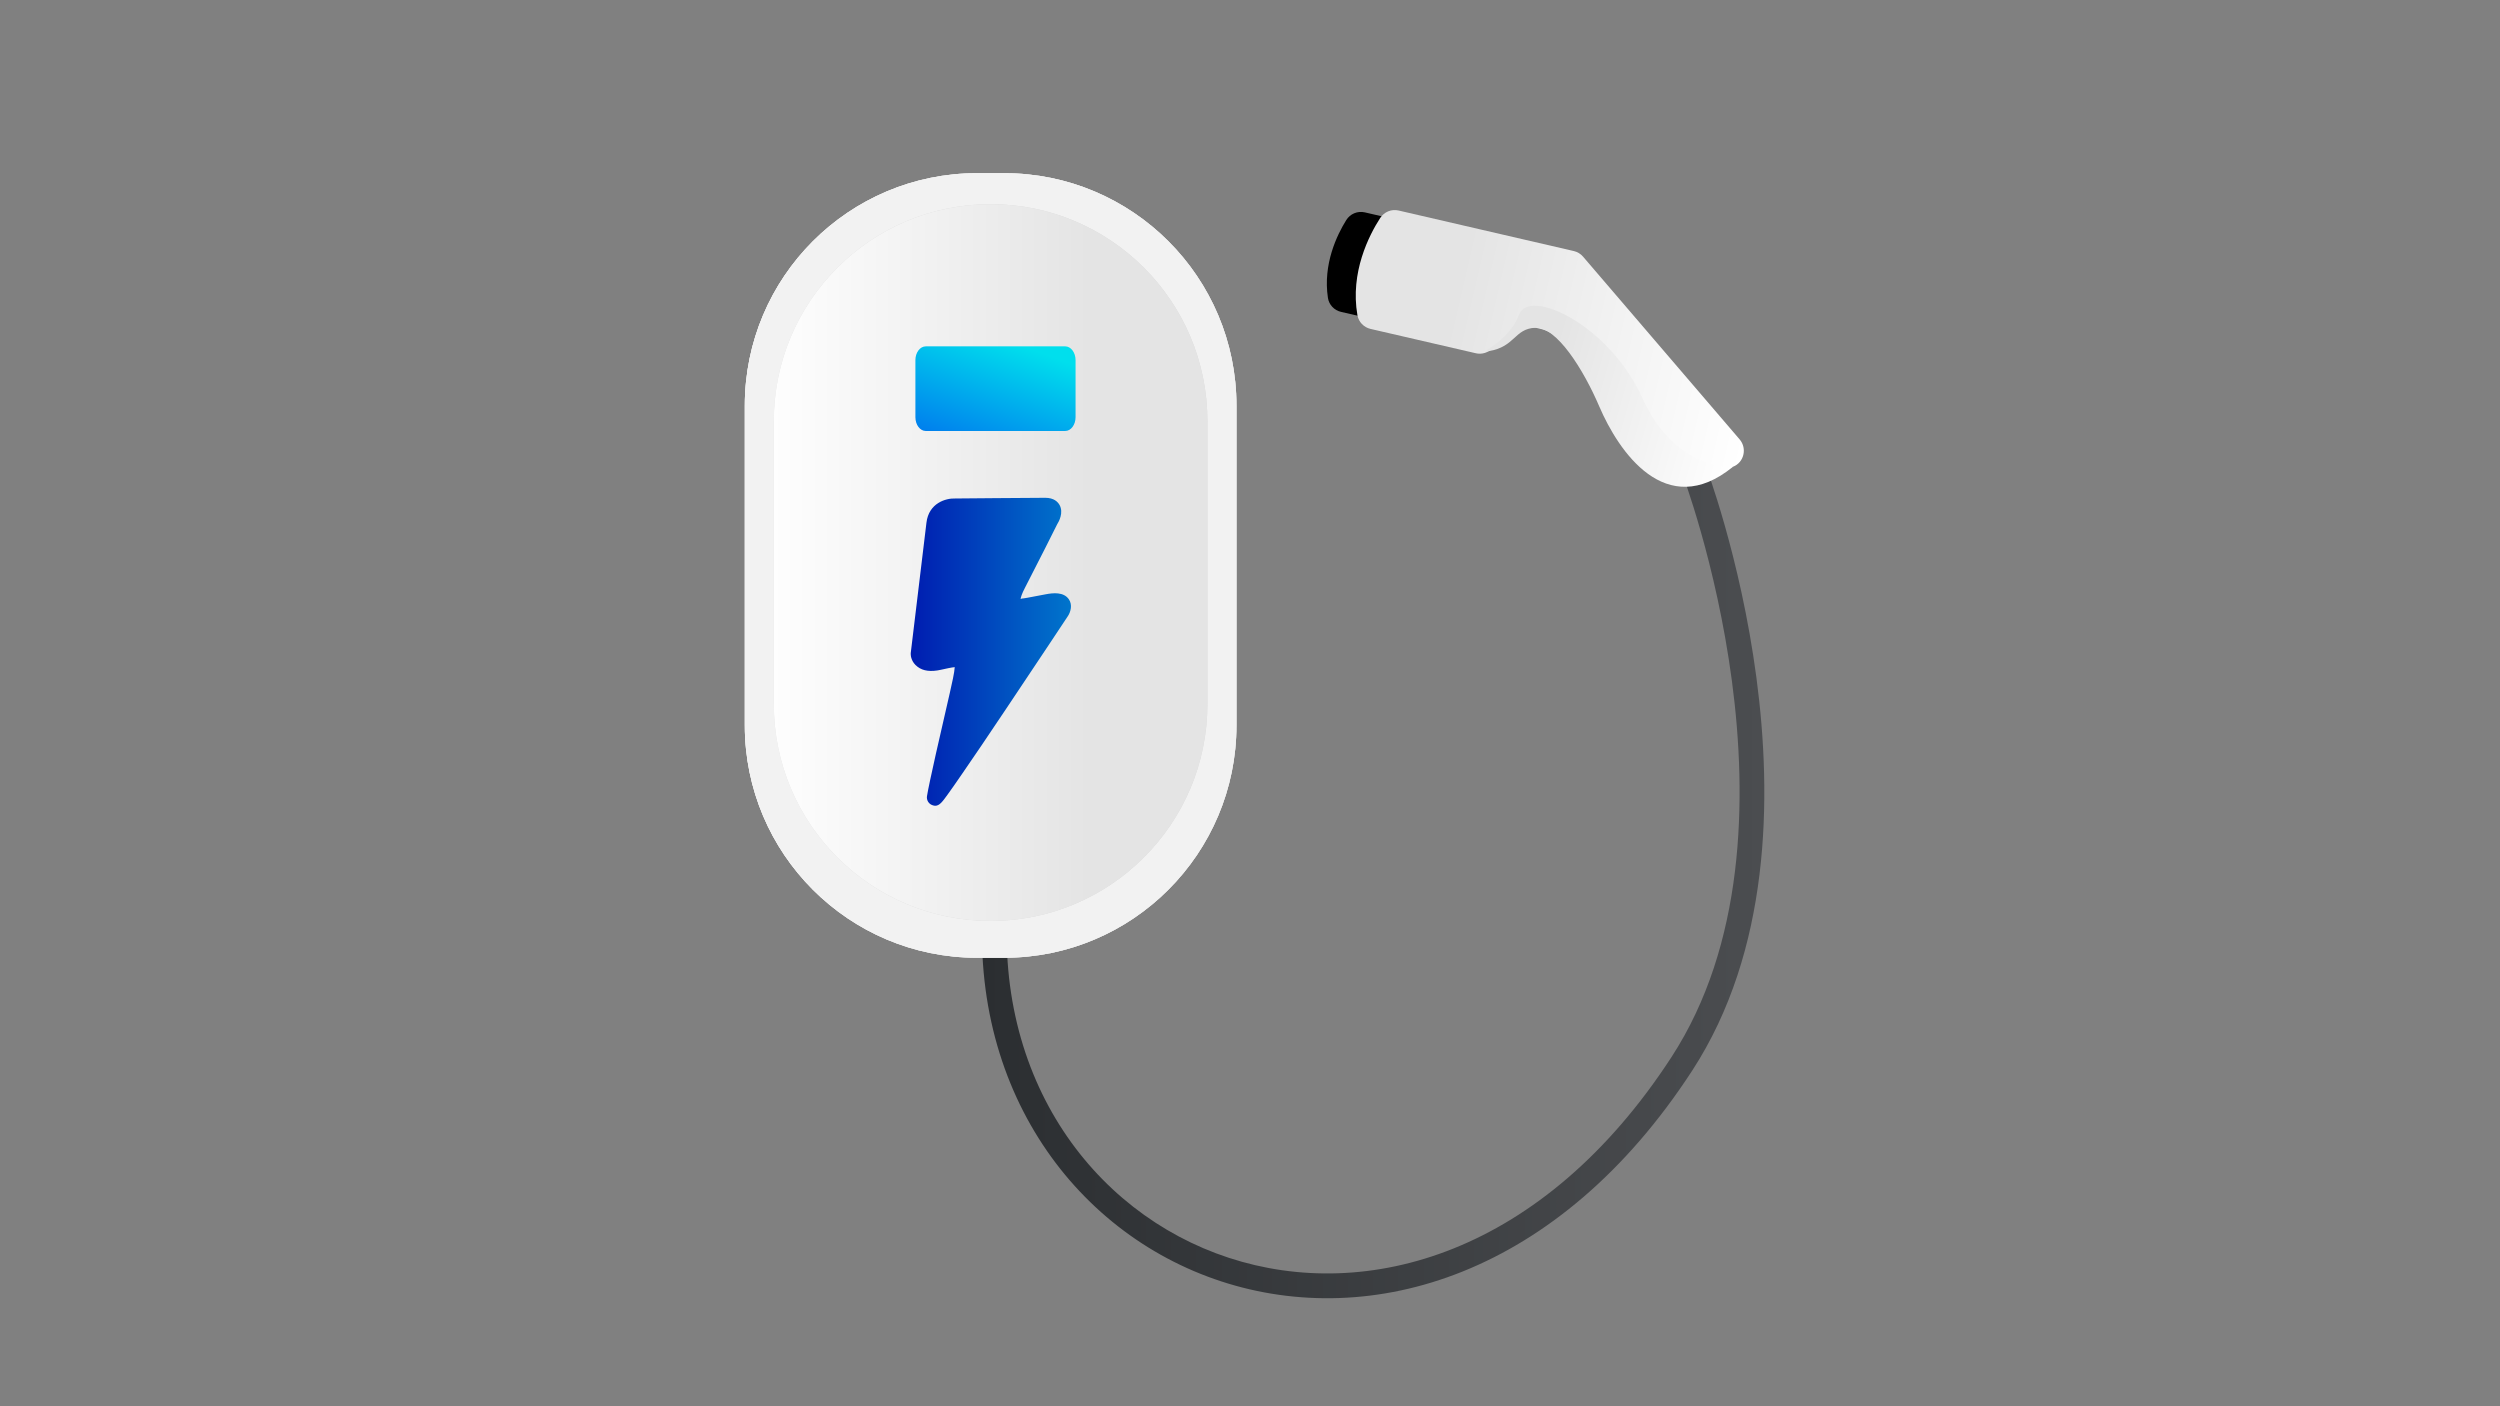 <svg width="1920" height="1080" viewBox="0 0 1920 1080" fill="none" xmlns="http://www.w3.org/2000/svg">
<rect x="0" y="0" width="1920" height="1080" fill="#808080" stroke="none"/>
<g clip-path="url(#clip0_1438_11908)">
<path fill-rule="evenodd" clip-rule="evenodd" d="M1348.94 520.487C1361.25 613.248 1359.33 730.348 1299.65 822.171C1197.07 979.978 1053.06 1021.81 937.861 984.08C822.963 946.45 739.258 830.323 756.344 678.312L775.225 680.437C759.11 823.805 837.73 931.281 943.77 966.01C1049.51 1000.64 1185.05 963.588 1283.72 811.803C1339.65 725.751 1342.22 614.306 1330.11 522.989C1324.08 477.532 1314.48 437.53 1306.38 408.892C1302.33 394.581 1298.66 383.129 1296.02 375.278C1294.69 371.353 1293.63 368.33 1292.9 366.3C1292.53 365.286 1292.25 364.52 1292.06 364.014C1291.97 363.761 1291.9 363.573 1291.85 363.452L1291.8 363.32L1291.79 363.287C1291.79 363.288 1291.79 363.289 1300.66 359.895C1309.54 356.501 1309.54 356.505 1309.54 356.509L1309.56 356.572L1309.63 356.745C1309.68 356.893 1309.76 357.109 1309.87 357.389C1310.08 357.951 1310.38 358.775 1310.77 359.849C1311.54 361.996 1312.65 365.145 1314.02 369.202C1316.75 377.316 1320.52 389.068 1324.66 403.713C1332.94 432.987 1342.77 473.906 1348.94 520.487Z" fill="url(#paint0_linear_1438_11908)"/>
<path d="M1091.76 253.846L1029.97 239.538C1024.74 238.35 1020.66 234.119 1019.85 228.795C1015.91 202.936 1026.79 180.453 1033.91 169.044C1036.9 164.196 1042.65 161.819 1048.21 163.103L1106.3 176.555C1111.43 177.743 1115.37 181.831 1116.37 187.012C1118.65 199.039 1120.17 222.14 1106.35 247.429C1103.5 252.61 1097.51 255.177 1091.76 253.846Z" fill="black"/>
<path d="M1208.71 192.811L1074.14 161.676C1068.68 160.393 1063.03 162.722 1059.99 167.428C1051.49 180.595 1036.76 209.163 1042.51 242.105C1043.41 247.286 1047.45 251.422 1052.58 252.61L1133.42 271.291C1136.84 272.099 1140.45 271.481 1143.44 269.627L1169.47 253.37C1172.37 251.564 1175.88 250.851 1179.26 251.659C1190.8 254.321 1206.71 255.652 1239.1 331.279C1239.1 331.279 1248.7 351.814 1275.25 367.073C1277.63 368.451 1280.43 368.927 1283.14 368.594C1292.44 367.501 1315.48 364.363 1330.82 358.517C1339.37 355.284 1341.99 344.447 1336.05 337.459L1215.78 197.09C1213.93 194.951 1211.46 193.429 1208.71 192.811Z" fill="url(#paint1_linear_1438_11908)"/>
<path d="M1330.87 358.517C1330.87 358.517 1286.94 362.177 1261.33 305.658C1235.73 249.14 1174.32 220.809 1166.62 241.629C1158.59 263.353 1133.42 271.338 1143.44 269.675C1163.87 266.252 1162.92 252.42 1179.21 251.707C1195.5 250.946 1216.02 283.602 1228.27 312.218C1242.9 346.348 1279.24 400.585 1330.82 358.564L1330.87 358.517Z" fill="url(#paint2_linear_1438_11908)"/>
</g>
<path d="M572.001 311.535C572.002 212.932 651.874 133 750.401 133H771.212C869.739 133 949.611 212.933 949.611 311.536V557.022C949.611 655.624 869.739 735.558 771.212 735.558H750.399C651.872 735.558 571.999 655.624 572 557.021L572.001 311.535Z" fill="#D9D9D9"/>
<path d="M572.001 311.535C572.002 212.932 651.874 133 750.401 133H771.212C869.739 133 949.611 212.933 949.611 311.536V557.022C949.611 655.624 869.739 735.558 771.212 735.558H750.399C651.872 735.558 571.999 655.624 572 557.021L572.001 311.535Z" fill="url(#paint3_linear_1438_11908)"/>
<path d="M572.001 311.535C572.002 212.932 651.874 133 750.401 133H771.212C869.739 133 949.611 212.933 949.611 311.536V557.022C949.611 655.624 869.739 735.558 771.212 735.558H750.399C651.872 735.558 571.999 655.624 572 557.021L572.001 311.535Z" fill="#F2F2F2"/>
<path d="M594.3 323.438C594.3 231.409 668.848 156.805 760.806 156.805V156.805C852.765 156.805 927.312 231.409 927.312 323.438V540.656C927.312 632.685 852.765 707.289 760.806 707.289V707.289C668.848 707.289 594.3 632.685 594.3 540.656V323.438Z" fill="#D9D9D9"/>
<path d="M594.3 323.438C594.3 231.409 668.848 156.805 760.806 156.805V156.805C852.765 156.805 927.312 231.409 927.312 323.438V540.656C927.312 632.685 852.765 707.289 760.806 707.289V707.289C668.848 707.289 594.3 632.685 594.3 540.656V323.438Z" fill="url(#paint4_linear_1438_11908)"/>
<path d="M718.35 618.84C717.609 618.84 716.785 618.675 715.879 618.304C713.119 617.273 711.471 614.346 711.924 611.461C713.201 602.804 723.54 557.666 728.03 538.374L729.43 532.273C731.078 524.976 733.096 516.155 733.22 512.362C730.666 512.569 726.135 513.64 722.634 514.382C714.972 516.114 708.917 515.372 704.675 512.074C699.896 508.57 699.443 503.582 699.443 502.593V501.603C699.443 501.603 709.494 418.211 711.512 401.433C713.283 386.304 726.506 382.553 733.508 382.842C736.474 382.842 789.693 382.306 802.668 382.306C809.382 382.306 812.348 385.356 813.789 387.912C816.92 393.725 813.336 400.444 811.771 402.917C810.288 405.968 797.519 431.402 787.098 451.559C784.791 455.97 784.049 458.567 783.802 459.969C784.091 459.969 784.461 459.886 784.708 459.763C785.162 459.598 785.615 459.557 786.068 459.557C786.068 459.557 788.622 459.268 803.08 456.424C808.888 455.311 816.961 454.486 820.915 460.299C823.757 464.462 822.316 469.78 820.256 472.995C819.968 473.449 796.16 509.394 772.392 544.846C758.47 565.663 747.266 582.234 739.069 594.065C734.208 601.155 730.419 606.597 727.741 610.265C723.87 615.624 721.563 618.84 718.185 618.84L718.35 618.922V618.84Z" fill="url(#paint5_linear_1438_11908)"/>
<path d="M818.06 266H711C706.598 266 703.03 270.731 703.03 276.567V320.433C703.03 326.269 706.598 331 711 331H818.06C822.461 331 826.03 326.269 826.03 320.433V276.567C826.03 270.731 822.461 266 818.06 266Z" fill="url(#paint6_linear_1438_11908)"/>
<defs>
<linearGradient id="paint0_linear_1438_11908" x1="754.1" y1="676.76" x2="1355" y2="676.76" gradientUnits="userSpaceOnUse">
<stop stop-color="#2B2E31"/>
<stop offset="1" stop-color="#4B4D50"/>
</linearGradient>
<linearGradient id="paint1_linear_1438_11908" x1="1037.34" y1="232.866" x2="1349.13" y2="304.909" gradientUnits="userSpaceOnUse">
<stop offset="0.24" stop-color="#E4E4E4"/>
<stop offset="1" stop-color="white"/>
</linearGradient>
<linearGradient id="paint2_linear_1438_11908" x1="1139.1" y1="276.726" x2="1337.98" y2="333.484" gradientUnits="userSpaceOnUse">
<stop offset="0.24" stop-color="#E4E4E4"/>
<stop offset="1" stop-color="white"/>
</linearGradient>
<linearGradient id="paint3_linear_1438_11908" x1="937.367" y1="409.836" x2="559.755" y2="409.836" gradientUnits="userSpaceOnUse">
<stop offset="0.24" stop-color="#E4E4E4"/>
<stop offset="1" stop-color="white"/>
</linearGradient>
<linearGradient id="paint4_linear_1438_11908" x1="916.512" y1="409.716" x2="583.5" y2="409.716" gradientUnits="userSpaceOnUse">
<stop offset="0.24" stop-color="#E4E4E4"/>
<stop offset="1" stop-color="white"/>
</linearGradient>
<linearGradient id="paint5_linear_1438_11908" x1="699.485" y1="500.573" x2="822.645" y2="500.573" gradientUnits="userSpaceOnUse">
<stop stop-color="#001CB0"/>
<stop offset="1" stop-color="#0075CC"/>
</linearGradient>
<linearGradient id="paint6_linear_1438_11908" x1="811.03" y1="275.191" x2="757.805" y2="421.6" gradientUnits="userSpaceOnUse">
<stop stop-color="#00DFED"/>
<stop offset="1" stop-color="#0034ED"/>
</linearGradient>
<clipPath id="clip0_1438_11908">
<rect width="805" height="937" fill="white" transform="translate(550 60)"/>
</clipPath>
</defs>
</svg>
